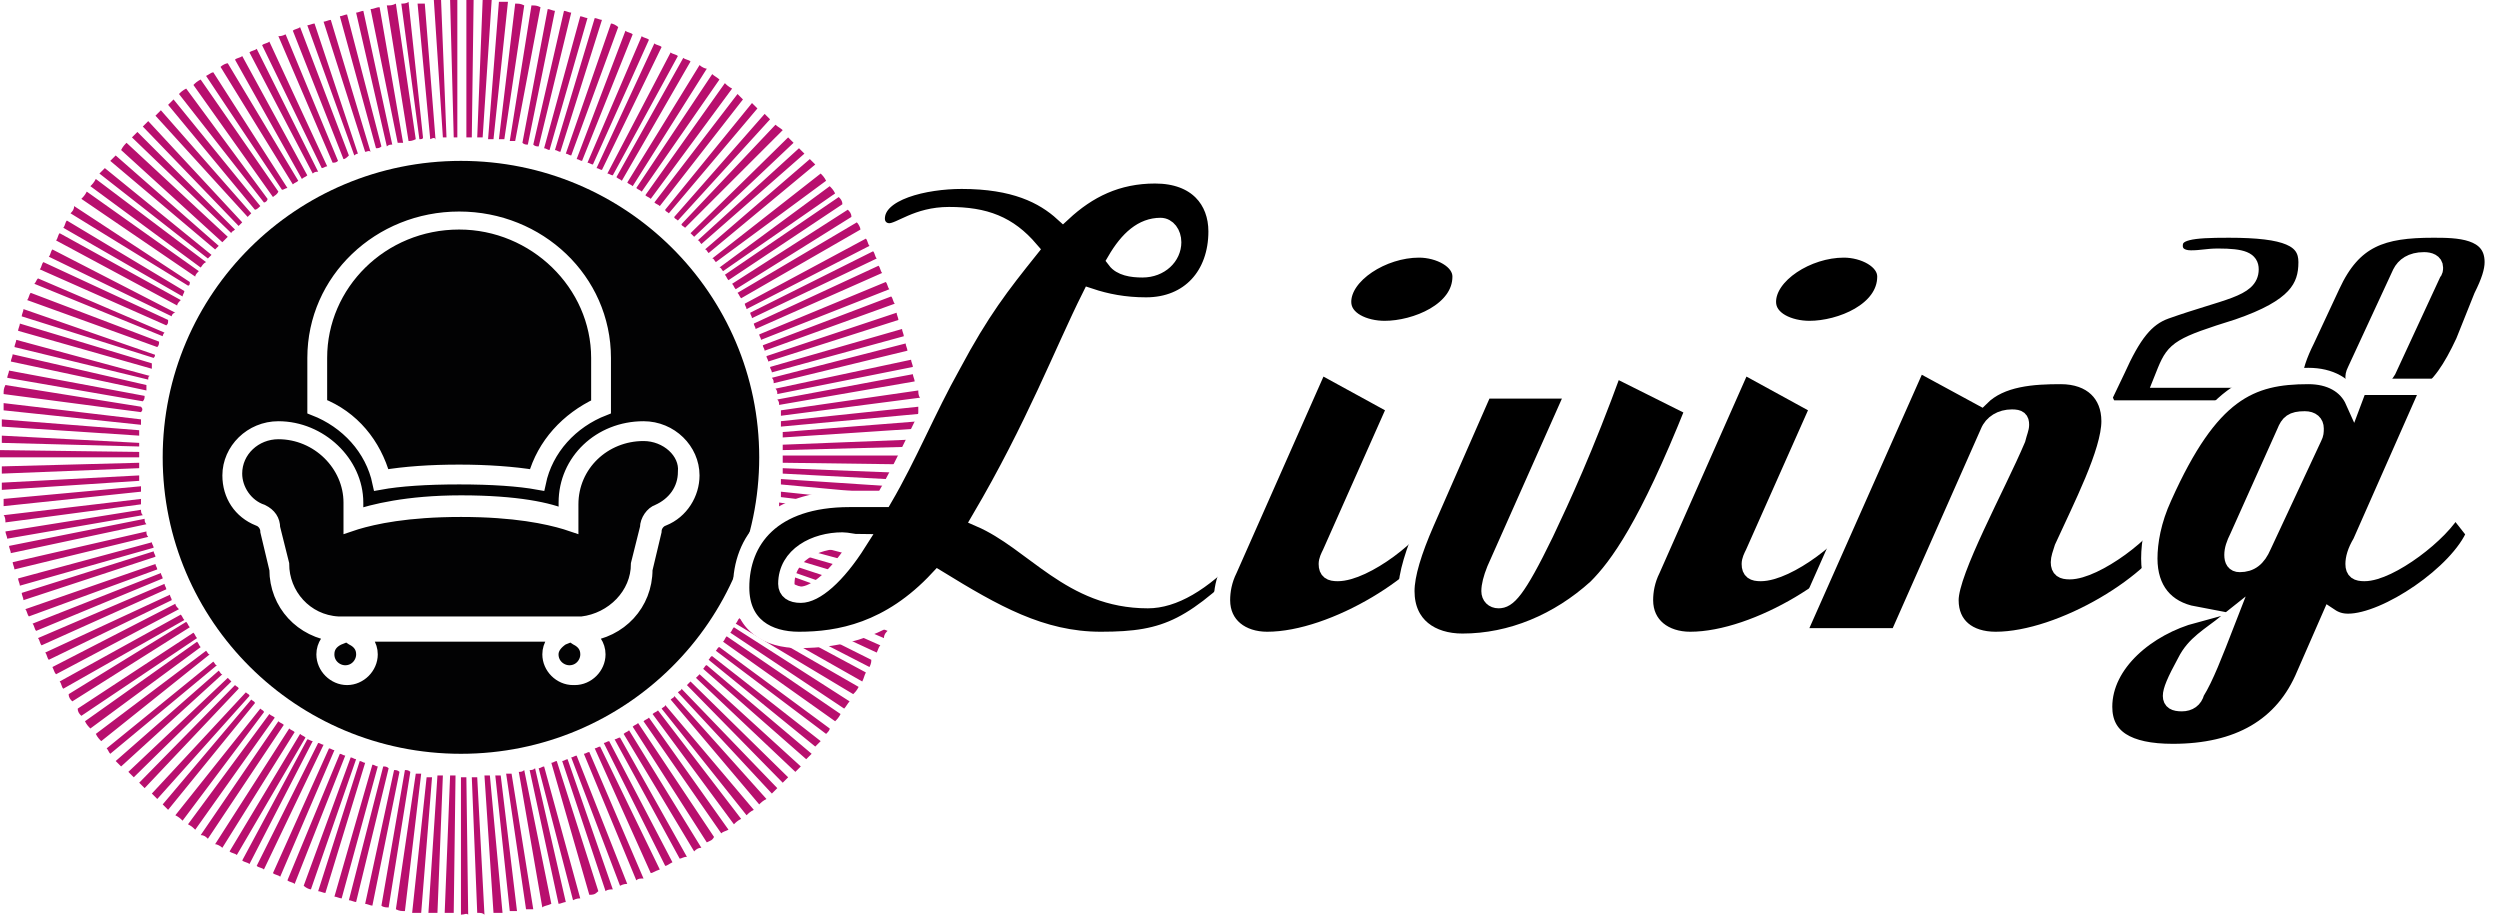 <svg xmlns="http://www.w3.org/2000/svg" xmlns:xlink="http://www.w3.org/1999/xlink" id="Ebene_1" x="0px" y="0px" viewBox="0 0 138.3 51" style="enable-background:new 0 0 138.3 51;" xml:space="preserve"><style type="text/css"> .st0{stroke:#FFFFFF;stroke-width:0.904;stroke-miterlimit:10;} .st1{fill:#FFFFFF;} .st2{fill:#020203;} .st3{fill:#B80F6E;}</style><g> <g> <path class="st0" d="M116,22.8l1.1-2.3c0.9-2,1.6-2.9,2.7-3.3c3.1-1.1,4.7-1.2,4.7-2.3c0-0.5-0.4-0.7-1.8-0.7 c-0.6,0-0.9,0.1-1.5,0.1c-0.6,0-0.9-0.3-0.9-0.7c0-0.8,0.9-0.9,3-0.9c3.2,0,4.3,0.5,4.3,1.8c0,1.4-0.6,2.5-3.8,3.6 c-3.2,1-3.5,1.2-4,2.4l-0.2,0.5h5.3l-0.7,1.6H116z"></path> <path class="st0" d="M136.3,18.9c-1.4,3-2.6,3.9-6.1,3.9c-2.3,0-3.3-0.2-3.3-1.7c0-0.7,0.3-1.5,0.7-2.3l1.4-3 c1.2-2.6,2.8-3.1,5.6-3.1c1.3,0,3.3,0,3.3,1.8c0,0.5-0.2,1.1-0.6,1.9L136.3,18.9z M134.6,15.1c0.1-0.1,0.1-0.2,0.1-0.3 c0-0.3-0.3-0.4-0.6-0.4c-0.7,0-1.1,0.3-1.3,0.7l-2.5,5.4c-0.1,0.2-0.1,0.3-0.1,0.4c0,0.3,0.2,0.4,0.5,0.4c0.7,0,1.1-0.3,1.4-0.8 L134.6,15.1z"></path> </g> <g> <g> <g> <ellipse class="st1" cx="25.5" cy="25.7" rx="25.5" ry="25.3"></ellipse> </g> <g> <ellipse class="st2" cx="25.5" cy="25.3" rx="16.5" ry="16.4"></ellipse> </g> <path class="st3" d="M25.5,50.6l0-7.6c0.1,0,0.2,0,0.3,0l0.1,7.6C25.8,50.5,25.7,50.6,25.5,50.6z M25.1,50.5c-0.2,0-0.3,0-0.5,0 l0.3-7.6c0.1,0,0.2,0,0.3,0L25.1,50.5z M26.4,50.5L26.1,43c0.1,0,0.2,0,0.3,0l0.4,7.6C26.7,50.5,26.6,50.5,26.4,50.5z M24.2,50.5 c-0.2,0-0.3,0-0.5,0l0.5-7.6c0.1,0,0.2,0,0.3,0L24.2,50.5z M27.3,50.5l-0.5-7.6c0.1,0,0.2,0,0.3,0l0.7,7.6 C27.6,50.5,27.5,50.5,27.3,50.5z M23.3,50.5c-0.2,0-0.3,0-0.5,0l0.8-7.5c0.1,0,0.2,0,0.3,0L23.3,50.5z M28.2,50.4l-0.8-7.5 c0.1,0,0.2,0,0.3,0l0.9,7.5C28.5,50.4,28.4,50.4,28.2,50.4z M22.4,50.4c-0.2,0-0.3,0-0.5-0.1l1.1-7.5c0.1,0,0.2,0,0.3,0 L22.4,50.4z M29.1,50.3L28,42.8c0.1,0,0.2,0,0.3,0l1.2,7.5C29.4,50.3,29.2,50.3,29.1,50.3z M21.5,50.2c-0.1,0-0.3,0-0.4-0.1 l1.3-7.5c0.1,0,0.2,0,0.3,0.1L21.5,50.2z M30,50.2l-1.3-7.5c0.1,0,0.2,0,0.3-0.1l1.5,7.4C30.3,50.1,30.1,50.1,30,50.2z M20.6,50.1c-0.1,0-0.3-0.1-0.4-0.1l1.6-7.4c0.1,0,0.2,0,0.3,0.1L20.6,50.1z M30.9,50l-1.6-7.4c0.1,0,0.2,0,0.3-0.1l1.7,7.4 C31.2,49.9,31,50,30.9,50z M19.7,49.9c-0.1,0-0.3-0.1-0.4-0.1l1.9-7.4c0.1,0,0.2,0,0.3,0.1L19.7,49.9z M31.7,49.8l-1.9-7.3 c0.1,0,0.2-0.1,0.3-0.1l2,7.3C32,49.7,31.9,49.7,31.7,49.8z M18.9,49.7c-0.1,0-0.3-0.1-0.4-0.1l2.1-7.3c0.1,0,0.2,0.1,0.3,0.1 L18.9,49.7z M32.6,49.5l-2.1-7.3c0.1,0,0.2-0.1,0.3-0.1l2.3,7.2C32.9,49.5,32.8,49.5,32.6,49.5z M18,49.4c-0.1,0-0.3-0.1-0.4-0.1 l2.3-7.2c0.1,0,0.2,0.1,0.3,0.1L18,49.4z M33.5,49.3l-2.4-7.2c0.1,0,0.2-0.1,0.3-0.1l2.5,7.2C33.8,49.2,33.6,49.2,33.5,49.3z M17.2,49.2c-0.1,0-0.3-0.1-0.4-0.2l2.6-7.1c0.1,0,0.2,0.1,0.3,0.1L17.2,49.2z M34.3,49l-2.7-7.1c0.1,0,0.2-0.1,0.3-0.1l2.8,7.1 C34.6,48.9,34.5,48.9,34.3,49z M16.3,48.9c-0.1-0.1-0.3-0.1-0.4-0.2l2.9-7c0.1,0,0.2,0.1,0.3,0.1L16.3,48.9z M35.2,48.7l-2.9-7 c0.1,0,0.2-0.1,0.3-0.1l3,7C35.4,48.6,35.3,48.6,35.2,48.7z M15.5,48.5c-0.1-0.1-0.3-0.1-0.4-0.2l3.1-6.9c0.1,0,0.2,0.1,0.3,0.1 L15.5,48.5z M36,48.3l-3.1-6.9c0.1,0,0.2-0.1,0.3-0.1l3.3,6.8C36.2,48.2,36.1,48.3,36,48.3z M14.6,48.1c-0.1-0.1-0.3-0.1-0.4-0.2 l3.4-6.8c0.1,0,0.2,0.1,0.3,0.1L14.6,48.1z M36.8,47.9l-3.4-6.8c0.1,0,0.2-0.1,0.3-0.1l3.5,6.7C37,47.8,36.9,47.9,36.8,47.9z M13.8,47.8c-0.1-0.1-0.3-0.1-0.4-0.2l3.6-6.7c0.1,0,0.2,0.1,0.3,0.1L13.8,47.8z M37.6,47.5L34,40.9c0.1,0,0.2-0.1,0.3-0.1 l3.7,6.6C37.8,47.4,37.7,47.5,37.6,47.5z M13.1,47.3c-0.1-0.1-0.3-0.1-0.4-0.2l3.9-6.5c0.1,0.1,0.2,0.1,0.3,0.2L13.1,47.3z M38.4,47.1l-3.9-6.5c0.1-0.1,0.2-0.1,0.3-0.2l4,6.5C38.6,46.9,38.5,47,38.4,47.1z M12.3,46.9c-0.1-0.1-0.3-0.2-0.4-0.2l4.1-6.4 c0.1,0.1,0.2,0.1,0.3,0.2L12.3,46.9z M39.1,46.6L35,40.2c0.1-0.1,0.2-0.1,0.3-0.2l4.2,6.3C39.4,46.5,39.3,46.5,39.1,46.6z M11.5,46.4c-0.1-0.1-0.2-0.2-0.4-0.2l4.3-6.3c0.1,0.1,0.2,0.1,0.3,0.2L11.5,46.4z M39.9,46.1l-4.3-6.2c0.1-0.1,0.2-0.1,0.3-0.2 l4.4,6.2C40.1,46,40,46,39.9,46.1z M10.8,45.9c-0.1-0.1-0.2-0.2-0.4-0.3l4.5-6.1c0.1,0.1,0.2,0.1,0.3,0.2L10.8,45.9z M40.6,45.6 l-4.5-6.1c0.1-0.1,0.2-0.1,0.3-0.2l4.6,6C40.8,45.4,40.7,45.5,40.6,45.6z M10.1,45.4c-0.1-0.1-0.2-0.2-0.4-0.3l4.7-5.9 c0.1,0.1,0.2,0.1,0.2,0.2L10.1,45.4z M41.3,45.1l-4.7-5.9c0.1-0.1,0.2-0.1,0.2-0.2l4.9,5.8C41.5,44.9,41.4,45,41.3,45.1z M9.3,44.8c-0.1-0.1-0.2-0.2-0.3-0.3l4.9-5.8c0.1,0.1,0.2,0.1,0.2,0.2L9.3,44.8z M42,44.5l-4.9-5.8c0.1-0.1,0.2-0.1,0.2-0.2 l5.1,5.7C42.2,44.3,42.1,44.4,42,44.5z M8.7,44.2c-0.1-0.1-0.2-0.2-0.3-0.3l5.2-5.6c0.1,0.1,0.2,0.1,0.2,0.2L8.7,44.2z M42.7,43.9l-5.2-5.6c0.1-0.1,0.2-0.1,0.2-0.2l5.3,5.5C42.9,43.7,42.8,43.8,42.7,43.9z M8,43.6c-0.1-0.1-0.2-0.2-0.3-0.3l5.3-5.4 c0.1,0.1,0.2,0.1,0.2,0.2L8,43.6z M43.3,43.3L38,37.9c0.1-0.1,0.2-0.2,0.2-0.2l5.4,5.3C43.5,43.1,43.4,43.2,43.3,43.3z M7.4,43 c-0.1-0.1-0.2-0.2-0.3-0.3l5.5-5.2c0.1,0.1,0.1,0.1,0.2,0.2L7.4,43z M44,42.7l-5.5-5.2c0.1-0.1,0.1-0.1,0.2-0.2l5.6,5.1 C44.2,42.5,44.1,42.6,44,42.7z M6.7,42.4c-0.1-0.1-0.2-0.2-0.3-0.3l5.7-5c0.1,0.1,0.1,0.2,0.2,0.2L6.7,42.4z M44.6,42l-5.7-5 c0.1-0.1,0.1-0.2,0.2-0.2l5.8,4.9C44.8,41.8,44.7,41.9,44.6,42z M6.1,41.7C6,41.6,6,41.5,5.9,41.4l5.9-4.8 c0.1,0.1,0.1,0.2,0.2,0.2L6.1,41.7z M45.1,41.3l-5.9-4.8c0.1-0.1,0.1-0.2,0.2-0.2l6,4.7C45.3,41.1,45.2,41.2,45.1,41.3z M5.6,41 c-0.1-0.1-0.2-0.2-0.3-0.4l6.1-4.6c0.1,0.1,0.1,0.2,0.2,0.2L5.6,41z M45.7,40.6L39.6,36c0.1-0.1,0.1-0.2,0.2-0.2l6.1,4.5 C45.9,40.4,45.8,40.5,45.7,40.6z M5,40.3c-0.1-0.1-0.2-0.2-0.3-0.4l6.2-4.4c0.1,0.1,0.1,0.2,0.2,0.3L5,40.3z M46.2,39.9L40,35.5 c0.1-0.1,0.1-0.2,0.2-0.3l6.3,4.3C46.4,39.7,46.3,39.8,46.2,39.9z M4.5,39.6c-0.1-0.1-0.2-0.2-0.2-0.4l6.4-4.2 c0.1,0.1,0.1,0.2,0.2,0.3L4.5,39.6z M46.7,39.2L40.4,35c0.1-0.1,0.1-0.2,0.2-0.3l6.4,4.1C46.9,38.9,46.8,39.1,46.7,39.2z M4,38.8 c-0.1-0.1-0.2-0.2-0.2-0.4l6.5-4c0.1,0.1,0.1,0.2,0.2,0.3L4,38.8z M47.2,38.4l-6.5-3.9c0.1-0.1,0.1-0.2,0.2-0.3l6.6,3.8 C47.4,38.2,47.3,38.3,47.2,38.4z M3.5,38.1c-0.1-0.1-0.1-0.3-0.2-0.4L10,34c0.1,0.1,0.1,0.2,0.2,0.3L3.5,38.1z M47.7,37.7 L41,33.9c0.1-0.1,0.1-0.2,0.2-0.3l6.7,3.6C47.8,37.4,47.8,37.5,47.7,37.7z M3.1,37.3C3,37.2,3,37.1,2.9,36.9l6.8-3.5 c0,0.1,0.1,0.2,0.2,0.3L3.1,37.3z M48.1,36.9l-6.8-3.5c0-0.1,0.1-0.2,0.1-0.3l6.8,3.4C48.2,36.6,48.2,36.7,48.1,36.9z M2.7,36.5 c-0.1-0.1-0.1-0.3-0.2-0.4l6.9-3.2c0,0.1,0.1,0.2,0.1,0.3L2.7,36.5z M48.5,36.1l-6.9-3.2c0-0.1,0.1-0.2,0.1-0.3l7,3.1 C48.6,35.8,48.6,35.9,48.5,36.1z M2.3,35.7c-0.1-0.1-0.1-0.3-0.2-0.4l7-3c0,0.1,0.1,0.2,0.1,0.3L2.3,35.7z M48.9,35.3l-7-3 c0-0.1,0.1-0.2,0.1-0.3l7.1,2.9C49,35,48.9,35.1,48.9,35.3z M2,34.9c-0.1-0.1-0.1-0.3-0.2-0.4l7.1-2.8C8.9,31.8,9,31.9,9,32 L2,34.9z M49.2,34.4l-7.1-2.8c0-0.1,0.1-0.2,0.1-0.3l7.2,2.6C49.3,34.2,49.3,34.3,49.2,34.4z M1.6,34.1c-0.1-0.1-0.1-0.3-0.2-0.4 l7.2-2.5c0,0.1,0.1,0.2,0.1,0.3L1.6,34.1z M49.5,33.6l-7.2-2.5c0-0.1,0.1-0.2,0.1-0.3l7.3,2.4C49.6,33.3,49.6,33.5,49.5,33.6z M1.3,33.2c0-0.1-0.1-0.3-0.1-0.4l7.3-2.3c0,0.1,0.1,0.2,0.1,0.3L1.3,33.2z M49.8,32.7l-7.3-2.2c0-0.1,0.1-0.2,0.1-0.3l7.3,2.1 C49.9,32.5,49.9,32.6,49.8,32.7z M1.1,32.4c0-0.1-0.1-0.3-0.1-0.4l7.4-2c0,0.1,0.1,0.2,0.1,0.3L1.1,32.4z M50.1,31.9l-7.4-2 c0-0.1,0.1-0.2,0.1-0.3l7.4,1.9C50.1,31.6,50.1,31.7,50.1,31.9z M0.8,31.5c0-0.1-0.1-0.3-0.1-0.4l7.4-1.7c0,0.1,0,0.2,0.1,0.3 L0.8,31.5z M50.3,31l-7.4-1.7c0-0.1,0-0.2,0.1-0.3l7.5,1.6C50.3,30.7,50.3,30.9,50.3,31z M0.6,30.6c0-0.1-0.1-0.3-0.1-0.4L8,28.7 c0,0.1,0,0.2,0.1,0.3L0.6,30.6z M50.5,30.1L43,28.7c0-0.1,0-0.2,0.1-0.3l7.5,1.3C50.5,29.9,50.5,30,50.5,30.1z M0.4,29.8 c0-0.1-0.1-0.3-0.1-0.4l7.5-1.2c0,0.1,0,0.2,0.1,0.3L0.4,29.8z M50.6,29.3l-7.5-1.2c0-0.1,0-0.2,0-0.3l7.6,1.1 C50.7,29,50.6,29.1,50.6,29.3z M0.3,28.9c0-0.1,0-0.3-0.1-0.4l7.6-0.9c0,0.1,0,0.2,0,0.3L0.3,28.9z M50.8,28.4l-7.6-0.9 c0-0.1,0-0.2,0-0.3l7.6,0.8C50.8,28.1,50.8,28.2,50.8,28.4z M0.2,28c0-0.1,0-0.3,0-0.4l7.6-0.7c0,0.1,0,0.2,0,0.3L0.2,28z M50.8,27.5l-7.6-0.7c0-0.1,0-0.2,0-0.3l7.6,0.5C50.9,27.2,50.9,27.4,50.8,27.5z M0.1,27.1c0-0.1,0-0.3,0-0.4l7.6-0.4 c0,0.1,0,0.2,0,0.3L0.1,27.1z M50.9,26.6l-7.6-0.4c0-0.1,0-0.2,0-0.3l7.6,0.3C50.9,26.3,50.9,26.5,50.9,26.6z M0.1,26.2 c0-0.1,0-0.3,0-0.4l7.6-0.2c0,0.1,0,0.2,0,0.3L0.1,26.2z M50.9,25.7l-7.6-0.1c0-0.1,0-0.2,0-0.3l0-0.1l7.6,0l0,0.1 C50.9,25.4,50.9,25.6,50.9,25.7z M7.7,25.3H0v0c0-0.2,0-0.3,0-0.4L7.7,25C7.7,25.1,7.7,25.2,7.7,25.3L7.7,25.3z M43.3,24.9 c0-0.1,0-0.2,0-0.3l7.6-0.3c0,0.1,0,0.3,0,0.4L43.3,24.9z M7.7,24.7l-7.6-0.2c0-0.1,0-0.3,0-0.4l7.6,0.4 C7.7,24.5,7.7,24.6,7.7,24.7z M43.3,24.2c0-0.1,0-0.2,0-0.3l7.6-0.6c0,0.1,0,0.3,0,0.4L43.3,24.2z M7.7,24.1l-7.6-0.5 c0-0.1,0-0.3,0-0.4l7.6,0.6C7.7,23.9,7.7,24,7.7,24.1z M43.2,23.6c0-0.1,0-0.2,0-0.3l7.6-0.8c0,0.1,0,0.3,0,0.4L43.2,23.6z M7.8,23.5l-7.6-0.8c0-0.1,0-0.3,0-0.4l7.6,0.9C7.8,23.2,7.8,23.3,7.8,23.5z M43.2,23c0-0.1,0-0.2,0-0.3l7.6-1.1 c0,0.1,0,0.3,0.1,0.4L43.2,23z M7.8,22.8l-7.6-1c0-0.2,0-0.3,0.1-0.5l7.5,1.2C7.9,22.6,7.9,22.7,7.8,22.8z M43.1,22.4 c0-0.1,0-0.2-0.1-0.3l7.5-1.4c0,0.1,0.1,0.3,0.1,0.4L43.1,22.4z M7.9,22.2l-7.5-1.3c0-0.1,0.1-0.3,0.1-0.4L8,21.9 C8,22,8,22.1,7.9,22.2z M43,21.8c0-0.1,0-0.2-0.1-0.3l7.5-1.6c0,0.1,0.1,0.3,0.1,0.4L43,21.8z M8.1,21.6L0.6,20 c0-0.1,0.1-0.3,0.1-0.4l7.4,1.7C8.1,21.4,8.1,21.5,8.1,21.6z M42.8,21.2c0-0.1,0-0.2-0.1-0.3l7.4-1.9c0,0.1,0.1,0.3,0.1,0.4 L42.8,21.2z M8.2,21l-7.4-1.8c0-0.1,0.1-0.3,0.1-0.4l7.4,2C8.2,20.8,8.2,20.9,8.2,21z M42.7,20.6c0-0.1-0.1-0.2-0.1-0.3l7.3-2.1 c0,0.1,0.1,0.3,0.1,0.4L42.7,20.6z M8.4,20.4L1,18.3c0-0.1,0.1-0.3,0.1-0.4l7.3,2.2C8.4,20.2,8.4,20.3,8.4,20.4z M42.5,20 c0-0.1-0.1-0.2-0.1-0.3l7.2-2.4c0,0.1,0.1,0.3,0.1,0.4L42.5,20z M8.5,19.8l-7.3-2.3c0-0.1,0.1-0.3,0.1-0.4l7.2,2.5 C8.6,19.6,8.6,19.7,8.5,19.8z M42.3,19.4c0-0.1-0.1-0.2-0.1-0.3l7.1-2.7c0.1,0.1,0.1,0.3,0.2,0.4L42.3,19.4z M8.7,19.2l-7.2-2.6 c0.1-0.1,0.1-0.3,0.2-0.4l7.1,2.7C8.8,19,8.8,19.1,8.7,19.2z M42.1,18.8c0-0.1-0.1-0.2-0.1-0.3l7-2.9c0.1,0.1,0.1,0.3,0.2,0.4 L42.1,18.8z M9,18.6l-7.1-2.9C2,15.6,2,15.5,2.1,15.4l7,3C9.1,18.4,9,18.5,9,18.6z M41.8,18.2c0-0.1-0.1-0.2-0.1-0.3l6.9-3.2 c0.1,0.1,0.1,0.3,0.2,0.4L41.8,18.2z M9.2,18l-7-3.1c0.1-0.1,0.1-0.3,0.2-0.4l6.9,3.2C9.3,17.9,9.3,17.9,9.2,18z M41.6,17.6 c0-0.1-0.1-0.2-0.1-0.3l6.8-3.4c0.1,0.1,0.1,0.3,0.2,0.4L41.6,17.6z M9.5,17.5l-6.8-3.3c0.1-0.1,0.1-0.3,0.2-0.4l6.8,3.5 C9.6,17.3,9.5,17.4,9.5,17.5z M41.3,17.1c0-0.1-0.1-0.2-0.1-0.3l6.7-3.6c0.1,0.1,0.1,0.3,0.2,0.4L41.3,17.1z M9.8,16.9l-6.7-3.6 c0.1-0.1,0.1-0.3,0.2-0.4l6.7,3.7C9.9,16.7,9.8,16.8,9.8,16.9z M41,16.5c-0.1-0.1-0.1-0.2-0.2-0.3l6.6-3.9 c0.1,0.1,0.2,0.3,0.2,0.4L41,16.5z M10.1,16.4l-6.6-3.8c0.1-0.1,0.1-0.3,0.2-0.4l6.5,3.9C10.2,16.2,10.1,16.3,10.1,16.4z M40.7,16c-0.1-0.1-0.1-0.2-0.2-0.3l6.4-4.1c0.1,0.1,0.2,0.2,0.2,0.4L40.7,16z M10.4,15.8l-6.5-4c0.1-0.1,0.2-0.2,0.2-0.4 l6.4,4.2C10.5,15.7,10.5,15.8,10.4,15.8z M40.3,15.5c-0.1-0.1-0.1-0.2-0.2-0.3l6.3-4.3c0.1,0.1,0.2,0.2,0.2,0.4L40.3,15.5z M10.8,15.3L4.5,11c0.1-0.1,0.2-0.2,0.3-0.4l6.2,4.4C10.9,15.1,10.8,15.2,10.8,15.3z M40,15c-0.1-0.1-0.1-0.2-0.2-0.2l6.1-4.5 c0.1,0.1,0.2,0.2,0.3,0.4L40,15z M11.1,14.8L5,10.3c0.1-0.1,0.2-0.2,0.3-0.4l6.1,4.6C11.2,14.6,11.2,14.7,11.1,14.8z M39.6,14.5 c-0.1-0.1-0.1-0.2-0.2-0.2l6-4.7c0.1,0.1,0.2,0.2,0.3,0.4L39.6,14.5z M11.5,14.3l-6-4.7c0.1-0.1,0.2-0.2,0.3-0.3l5.9,4.8 C11.6,14.2,11.6,14.2,11.5,14.3z M39.2,14c-0.1-0.1-0.1-0.2-0.2-0.2l5.8-5C44.9,8.9,45,9,45.1,9.1L39.2,14z M11.9,13.8L6.1,8.9 c0.1-0.1,0.2-0.2,0.3-0.3l5.7,5C12,13.7,12,13.7,11.9,13.8z M38.8,13.5c-0.1-0.1-0.1-0.2-0.2-0.2l5.6-5.1 c0.1,0.1,0.2,0.2,0.3,0.3L38.8,13.5z M12.3,13.4L6.7,8.3C6.8,8.1,6.9,8,7,7.9l5.6,5.2C12.5,13.2,12.4,13.3,12.3,13.4z M38.4,13.1 c-0.1-0.1-0.1-0.1-0.2-0.2l5.4-5.3c0.1,0.1,0.2,0.2,0.3,0.3L38.4,13.1z M12.8,12.9L7.3,7.6c0.1-0.1,0.2-0.2,0.3-0.3l5.4,5.4 C12.9,12.8,12.8,12.8,12.8,12.9z M37.9,12.6c-0.1-0.1-0.2-0.1-0.2-0.2l5.2-5.5C43,7,43.2,7.1,43.3,7.2L37.9,12.6z M13.2,12.5 L7.9,7C8,6.9,8.1,6.8,8.2,6.7l5.2,5.6C13.4,12.3,13.3,12.4,13.2,12.5z M37.5,12.2c-0.1-0.1-0.2-0.1-0.2-0.2l5-5.7 c0.1,0.1,0.2,0.2,0.3,0.3L37.5,12.2z M13.7,12L8.6,6.4c0.1-0.1,0.2-0.2,0.3-0.3l5,5.7C13.8,11.9,13.7,12,13.7,12z M37,11.8 c-0.1-0.1-0.2-0.1-0.2-0.2l4.8-5.9c0.1,0.1,0.2,0.2,0.3,0.3L37,11.8z M14.1,11.6L9.3,5.8c0.1-0.1,0.2-0.2,0.3-0.3l4.8,5.9 C14.3,11.5,14.2,11.6,14.1,11.6z M36.5,11.4c-0.1-0.1-0.2-0.1-0.3-0.2l4.6-6c0.1,0.1,0.2,0.2,0.3,0.3L36.5,11.4z M14.6,11.2 l-4.7-6c0.1-0.1,0.2-0.2,0.4-0.3l4.5,6.1C14.8,11.1,14.7,11.2,14.6,11.2z M36,11c-0.1-0.1-0.2-0.1-0.3-0.2l4.4-6.2 c0.1,0.1,0.2,0.2,0.4,0.3L36,11z M15.1,10.9l-4.4-6.2c0.1-0.1,0.2-0.2,0.4-0.3l4.3,6.2C15.3,10.8,15.2,10.8,15.1,10.9z M35.5,10.6c-0.1-0.1-0.2-0.1-0.3-0.2l4.2-6.3c0.1,0.1,0.3,0.2,0.4,0.3L35.5,10.6z M15.6,10.5l-4.2-6.3C11.6,4.1,11.7,4,11.8,4 l4.1,6.4C15.8,10.4,15.7,10.5,15.6,10.5z M35,10.3c-0.1-0.1-0.2-0.1-0.3-0.2l4-6.5c0.1,0.1,0.3,0.2,0.4,0.2L35,10.3z M16.2,10.2 l-4-6.5c0.1-0.1,0.3-0.2,0.4-0.2l3.9,6.5C16.4,10.1,16.3,10.1,16.2,10.2z M34.4,10c-0.1-0.1-0.2-0.1-0.3-0.2l3.7-6.6 c0.1,0.1,0.3,0.1,0.4,0.2L34.4,10z M16.7,9.9L13,3.3c0.1-0.1,0.3-0.1,0.4-0.2L17,9.7C16.9,9.8,16.8,9.8,16.7,9.9z M33.9,9.7 c-0.1,0-0.2-0.1-0.3-0.1l3.5-6.7c0.1,0.1,0.3,0.1,0.4,0.2L33.9,9.7z M17.3,9.6l-3.5-6.7c0.1-0.1,0.3-0.1,0.4-0.2l3.4,6.8 C17.5,9.5,17.4,9.5,17.3,9.6z M33.3,9.4c-0.1,0-0.2-0.1-0.3-0.1l3.2-6.9c0.1,0.1,0.3,0.1,0.4,0.2L33.3,9.4z M17.8,9.3l-3.3-6.8 c0.1-0.1,0.3-0.1,0.4-0.2l3.2,6.9C18,9.2,17.9,9.3,17.8,9.3z M32.8,9.1c-0.1,0-0.2-0.1-0.3-0.1l3-7c0.1,0.1,0.3,0.1,0.4,0.2 L32.8,9.1z M18.4,9l-3-7C15.5,2,15.6,2,15.8,1.9l2.9,7C18.6,9,18.5,9,18.4,9z M32.2,8.9c-0.1,0-0.2-0.1-0.3-0.1l2.7-7.1 c0.1,0.1,0.3,0.1,0.4,0.2L32.2,8.9z M19,8.8l-2.8-7.1c0.1-0.1,0.3-0.1,0.4-0.2l2.7,7.1C19.2,8.7,19.1,8.8,19,8.8z M31.6,8.6 c-0.1,0-0.2-0.1-0.3-0.1l2.5-7.2c0.1,0,0.3,0.1,0.4,0.2L31.6,8.6z M19.6,8.6L17,1.4c0.1,0,0.3-0.1,0.4-0.1l2.4,7.2 C19.8,8.5,19.7,8.5,19.6,8.6z M31,8.4c-0.1,0-0.2-0.1-0.3-0.1l2.2-7.3c0.1,0,0.3,0.1,0.4,0.1L31,8.4z M20.2,8.4l-2.3-7.2 c0.1,0,0.3-0.1,0.4-0.1l2.2,7.3C20.4,8.3,20.3,8.4,20.2,8.4z M30.4,8.3c-0.1,0-0.2-0.1-0.3-0.1l2-7.3c0.1,0,0.3,0.1,0.4,0.1 L30.4,8.3z M20.8,8.2l-2-7.3c0.1,0,0.3-0.1,0.4-0.1l1.9,7.3C21,8.2,20.9,8.2,20.8,8.2z M29.8,8.1c-0.1,0-0.2,0-0.3-0.1l1.7-7.4 c0.1,0,0.3,0.1,0.4,0.1L29.8,8.1z M21.4,8.1l-1.7-7.4c0.1,0,0.3-0.1,0.4-0.1L21.7,8C21.6,8,21.5,8,21.4,8.1z M29.2,8 c-0.1,0-0.2,0-0.3-0.1l1.4-7.4c0.1,0,0.3,0.1,0.4,0.1L29.2,8z M22,7.9l-1.5-7.4c0.2,0,0.3-0.1,0.5-0.1l1.3,7.5 C22.2,7.9,22.1,7.9,22,7.9z M28.5,7.8c-0.1,0-0.2,0-0.3,0l1.2-7.5c0.2,0,0.3,0,0.5,0.1L28.5,7.8z M22.6,7.8l-1.2-7.5 c0.2,0,0.3,0,0.5-0.1l1.1,7.5C22.8,7.8,22.7,7.8,22.6,7.8z M27.9,7.7c-0.1,0-0.2,0-0.3,0l0.9-7.5c0.2,0,0.3,0,0.5,0.1L27.9,7.7z M23.2,7.7l-1-7.5c0.1,0,0.3,0,0.4-0.1l0.8,7.5C23.4,7.7,23.3,7.7,23.2,7.7z M27.3,7.7c-0.1,0-0.2,0-0.3,0l0.6-7.6 c0.2,0,0.3,0,0.5,0L27.3,7.7z M23.8,7.7l-0.7-7.5c0.1,0,0.3,0,0.4,0l0.6,7.6C24.1,7.6,24,7.6,23.8,7.7z M26.7,7.6 c-0.1,0-0.2,0-0.3,0L26.7,0c0.2,0,0.3,0,0.5,0L26.7,7.6z M24.5,7.6L24,0c0.1,0,0.3,0,0.4,0l0.3,7.6C24.7,7.6,24.6,7.6,24.5,7.6z M26.1,7.6c-0.1,0-0.2,0-0.3,0L25.8,0c0.1,0,0.3,0,0.4,0L26.1,7.6z M25.1,7.6L24.9,0c0.1,0,0.3,0,0.4,0l0,7.6 C25.3,7.6,25.2,7.6,25.1,7.6z"></path> <g> <defs> <path id="SVGID_1_" d="M38.2,26.3c0,1-0.6,2-1.6,2.4c-0.3,0.1-0.5,0.4-0.5,0.7l-0.5,2.1c0,1.9-1.4,3.4-3.3,3.6 c0.4,0.2,0.7,0.6,0.7,1.1c0,0.7-0.6,1.3-1.3,1.3c-0.7,0-1.3-0.6-1.3-1.3c0-0.5,0.3-0.9,0.7-1.1H19.8c0.4,0.2,0.7,0.6,0.7,1.1 c0,0.7-0.6,1.3-1.3,1.3s-1.3-0.6-1.3-1.3c0-0.5,0.3-0.9,0.7-1.1c-1.9-0.2-3.3-1.7-3.3-3.6l-0.5-2.1c0-0.3-0.2-0.6-0.5-0.7 c-1-0.4-1.6-1.3-1.6-2.4c0-1.4,1.2-2.6,2.7-2.6c2.3,0,4.3,1.9,4.3,4.1v0.8c0.9-0.3,2.8-0.8,5.8-0.8c3.1,0,4.9,0.4,5.8,0.8v-0.8 c0-2.3,1.9-4.1,4.3-4.1C37,23.7,38.2,24.9,38.2,26.3z M35.6,24c-2.2,0-4,1.7-4,3.9v0.8V29l-0.3-0.1c-1-0.3-2.8-0.7-5.8-0.7 c-3,0-4.8,0.4-5.8,0.7L19.4,29v-0.4v-0.8c0-2.1-1.8-3.9-4-3.9c-1.3,0-2.4,1-2.4,2.3c0,0.9,0.6,1.8,1.5,2.1 c0.4,0.2,0.6,0.5,0.6,0.9l0.5,2l0,0v0c0,1.7,1.3,3.2,3.1,3.3l0.2,0h0.9h11.3H32l0.2,0c1.7-0.2,3.1-1.6,3.1-3.3v0l0,0l0.5-2 c0-0.4,0.3-0.8,0.6-0.9c0.9-0.4,1.5-1.2,1.5-2.2C38,25,36.9,24,35.6,24 M19.2,35.1l-0.5,0.2c-0.4,0.2-0.6,0.5-0.6,0.9 c0,0.6,0.5,1,1,1c0.6,0,1-0.5,1-1c0-0.4-0.2-0.7-0.6-0.9L19.2,35.1 M31.6,35.1l-0.5,0.2c-0.3,0.2-0.6,0.5-0.6,0.9 c0,0.6,0.5,1,1,1c0.6,0,1-0.5,1-1c0-0.4-0.2-0.7-0.6-0.9L31.6,35.1 M35.6,23.7c1.5,0,2.7,1.2,2.7,2.6c0,1-0.6,2-1.6,2.4 c-0.3,0.1-0.5,0.4-0.5,0.7l-0.5,2.1c0,1.9-1.4,3.4-3.3,3.6c0.4,0.2,0.7,0.6,0.7,1.1c0,0.7-0.6,1.3-1.3,1.3s-1.3-0.6-1.3-1.3 c0-0.5,0.3-0.9,0.7-1.1H19.8c0.4,0.2,0.7,0.6,0.7,1.1c0,0.7-0.6,1.3-1.3,1.3s-1.3-0.6-1.3-1.3c0-0.5,0.3-0.9,0.7-1.1 c-1.9-0.2-3.3-1.7-3.3-3.6l-0.5-2.1c0-0.3-0.2-0.6-0.5-0.7c-1-0.4-1.6-1.3-1.6-2.4c0-1.4,1.2-2.6,2.7-2.6 c2.3,0,4.3,1.9,4.3,4.1v0.8c0.9-0.3,2.8-0.8,5.8-0.8c3.1,0,4.9,0.4,5.8,0.8v-0.8C31.3,25.6,33.2,23.7,35.6,23.7L35.6,23.7z M21,26.7c1.1-0.2,2.5-0.3,4.4-0.3c1.8,0,3.3,0.1,4.4,0.3c0.4-1.9,1.8-3.4,3.6-4.1v-2.8c0-4.3-3.6-7.7-8-7.7 c-4.4,0-8,3.5-8,7.7v2.8C19.2,23.3,20.6,24.8,21,26.7z M25.4,12.3c-4.3,0-7.7,3.4-7.7,7.5v2.6c1.8,0.7,3,2.2,3.5,4 c1.2-0.2,2.6-0.3,4.2-0.3c1.5,0,3,0.1,4.2,0.3c0.5-1.8,1.8-3.2,3.5-4v-2.6C33.1,15.7,29.6,12.3,25.4,12.3 M25.4,12.1 c4.4,0,8,3.5,8,7.7v2.8c-1.8,0.7-3.2,2.2-3.6,4.1c-1.1-0.2-2.5-0.3-4.4-0.3c-1.8,0-3.3,0.1-4.4,0.3c-0.4-1.9-1.8-3.4-3.6-4.1 v-2.8C17.4,15.5,21,12.1,25.4,12.1L25.4,12.1z"></path> </defs> <clipPath id="SVGID_00000131344308679048744490000011585211325368859786_"> <use xlink:href="#SVGID_1_" style="overflow:visible;"></use> </clipPath> <g style="clip-path:url(#SVGID_00000131344308679048744490000011585211325368859786_);"> <image style="overflow:visible;" width="359" height="800" transform="matrix(0 0.127 -0.128 0 49.764 -5.155)"> </image> </g> <use xlink:href="#SVGID_1_" style="overflow:visible;fill:none;stroke:#FFFFFF;stroke-width:0.796;stroke-miterlimit:10;"></use> </g> </g> <g> <path class="st0" d="M69.9,30.8c-3.9,3.9-5.3,4.6-9,4.6c-3.3,0-5.9-1.5-9-3.4c-2.7,2.9-5.5,3.4-7.7,3.4c-1.7,0-3.2-0.8-3.2-2.9 c0-2.6,1.7-4.9,6-4.9c0.7,0,1.3,0,1.9,0c1.4-2.4,2.4-4.9,3.8-7.4c1.6-3,2.7-4.4,4.3-6.4c-1.2-1.4-2.5-1.9-4.5-1.9 c-1.8,0-2.7,0.9-3.3,0.9c-0.4,0-0.7-0.3-0.7-0.7c0-1.5,2.7-2.1,4.7-2.1c2.9,0,4.5,0.8,5.6,1.8c1.4-1.3,3-2.1,5.1-2.1 c2.3,0,3.4,1.4,3.4,3.1c0,2.4-1.5,4.1-3.9,4.1c-1.2,0-2.2-0.2-3.1-0.5c-1.5,3-3.1,7.2-6.1,12.3c3,1.3,5,4.5,9.3,4.5 c1.4,0,3-0.9,4.8-2.8L69.9,30.8z M46.6,29.9c-1.5,0-3.1,0.8-3.1,2.4c0,0.4,0.3,0.6,0.8,0.6c0.8,0,2-1,3.2-2.9 C47.2,30,46.9,29.9,46.6,29.9z M63.2,14.9c1,0,1.7-0.7,1.7-1.5c0-0.5-0.3-0.9-0.7-0.9c-1,0-1.8,0.7-2.5,1.9 C62,14.8,62.6,14.9,63.2,14.9z"></path> <path class="st0" d="M80.3,29.5c-1.2,2.6-6.5,5.9-10.2,5.9c-1.4,0-2.5-0.8-2.5-2.2c0-0.5,0.1-1.1,0.4-1.7l5-11.3l4.2,2.3 l-3.6,8.1c-0.1,0.2-0.2,0.4-0.2,0.6c0,0.4,0.2,0.5,0.6,0.5c1.5,0,4.4-2.2,5-3.6L80.3,29.5z M76.6,18.2c-1.1,0-2.3-0.5-2.3-1.5 c0-1.5,2.2-2.9,4.2-2.9c1.1,0,2.3,0.6,2.3,1.5C80.8,17.2,78.3,18.2,76.6,18.2z"></path> <path class="st0" d="M93.7,22.6c-2.6,6.5-4.2,8.7-5.4,9.9c-2.1,1.9-4.7,3-7.4,3c-1.7,0-3.1-0.9-3.1-2.8c0-0.9,0.4-2.2,1.1-3.8 l3.2-7.3h5l-4.4,9.9c-0.2,0.5-0.3,0.9-0.3,1.2c0,0.3,0.2,0.5,0.5,0.5c0.5,0,1-0.4,2.6-3.7c0.9-1.9,2.2-4.7,3.8-9.1L93.7,22.6z"></path> <path class="st0" d="M103.7,29.5c-1.2,2.6-6.5,5.9-10.2,5.9c-1.4,0-2.5-0.8-2.5-2.2c0-0.5,0.1-1.1,0.4-1.7l5-11.3l4.2,2.3 l-3.6,8.1c-0.1,0.2-0.2,0.4-0.2,0.6c0,0.4,0.2,0.5,0.6,0.5c1.5,0,4.4-2.2,5-3.6L103.7,29.5z M100.1,18.2c-1.1,0-2.3-0.5-2.3-1.5 c0-1.5,2.2-2.9,4.2-2.9c1.1,0,2.3,0.6,2.3,1.5C104.3,17.2,101.8,18.2,100.1,18.2z"></path> <path class="st0" d="M120.6,29.5c-1.2,2.7-6.6,5.9-10.2,5.9c-1.5,0-2.5-0.8-2.5-2.2c0-1.6,2.6-6.3,3.7-8.9 c0.1-0.4,0.2-0.6,0.2-0.8c0-0.3-0.1-0.4-0.5-0.4c-0.6,0-1.1,0.3-1.3,0.8l-5,11.3h-5.6l6.7-15.1l3.5,1.9c1.1-1.1,2.9-1.2,4.4-1.2 c1.7,0,2.7,1,2.7,2.5c0,1.7-1.6,4.8-2.6,7c-0.1,0.3-0.2,0.6-0.2,0.8c0,0.4,0.2,0.5,0.6,0.5c1.4,0,4.4-2.2,5-3.6L120.6,29.5z"></path> <path class="st0" d="M136.9,29.5c-0.9,2.2-4.9,4.9-7,4.9c-0.4,0-0.7-0.1-1-0.3l-1.4,3.2c-1.2,2.9-3.7,4.3-7.3,4.3 c-2.5,0-3.8-0.8-3.8-2.5c0-2.4,2.4-4.4,5-5.1c-1.6-0.3-2.5-1.4-2.5-3.1c0-0.9,0.2-2.1,0.8-3.4c2.6-5.8,4.8-6.7,8-6.7 c1.2,0,2.1,0.5,2.5,1.4l0.3-0.8h3.9l-3.8,8.6c-0.3,0.5-0.4,0.9-0.4,1.2c0,0.4,0.2,0.5,0.6,0.5c1.4,0,4.3-2.2,5-3.6L136.9,29.5z M120.9,36.6c-0.6,1.1-0.8,1.6-0.8,1.9s0.2,0.4,0.6,0.4c0.4,0,0.7-0.2,0.8-0.6c0.5-0.8,1-2.1,1.7-3.9 C122.2,35.2,121.4,35.6,120.9,36.6z M128,24.2c0.1-0.2,0.1-0.3,0.1-0.5c0-0.3-0.2-0.5-0.6-0.5c-0.7,0-0.9,0.2-1.1,0.7l-2.6,5.8 c-0.2,0.4-0.3,0.7-0.3,1s0.1,0.5,0.4,0.5c0.6,0,1-0.3,1.3-1L128,24.2z"></path> </g> </g></g><g></g><g></g><g></g><g></g><g></g><g></g></svg>